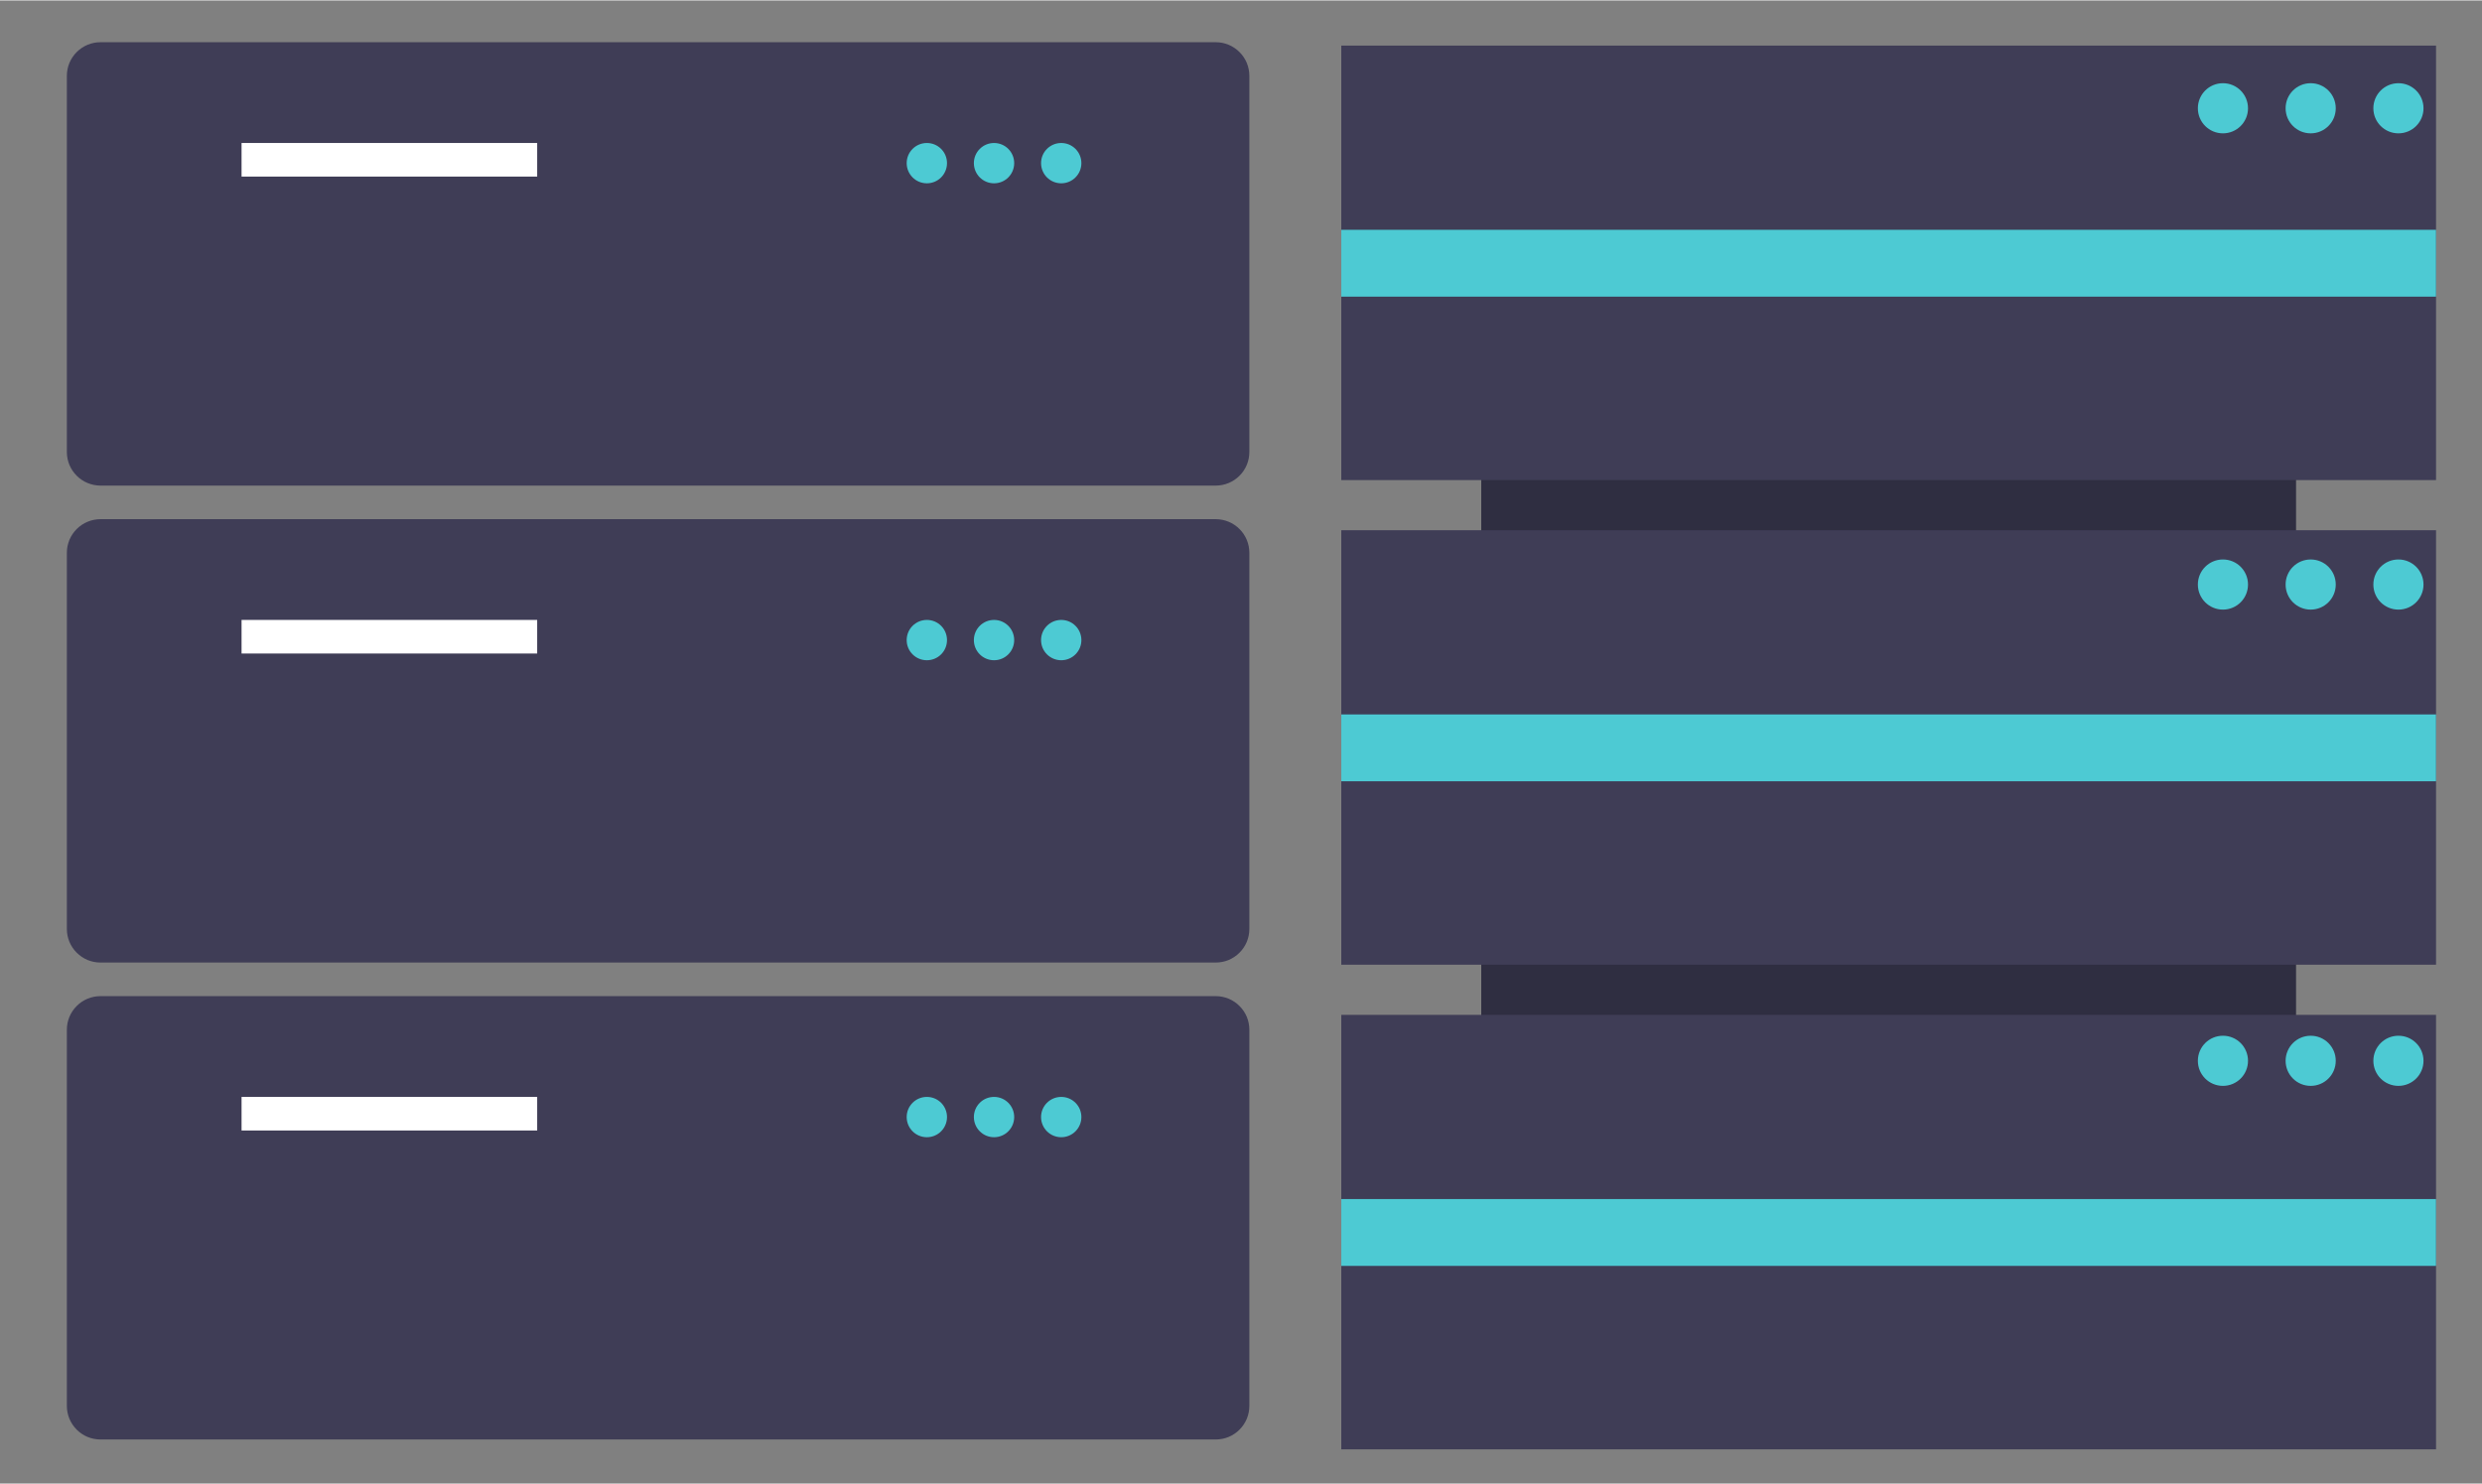 <svg version="1.2" baseProfile="tiny-ps" xmlns="http://www.w3.org/2000/svg" viewBox="0 0 594 355" width="1000" height="598">
	<rect x="0" y="0" width="594" height="355" fill="#808080" stroke="none"/>
	<title>undraw_server_cluster_jwwq-svg</title>
	<style>
		tspan { white-space:pre }
		.shp0 { fill: #2f2e41 } 
		.shp1 { fill: #3f3d56 } 
		.shp2 { fill: #4dcad3 } 
		.shp3 { fill: #ffffff } 
	</style>
	<path id="Layer" class="shp0" d="M549.5 18.81L549.5 280.81L354.5 280.81L354.5 18.81L549.5 18.81Z" />
	<path id="Layer" class="shp1" d="M321 10.81L583 10.81L583 114.81L321 114.81L321 10.81Z" />
	<path id="Layer" class="shp1" d="M321 126.81L583 126.81L583 230.81L321 230.81L321 126.81Z" />
	<path id="Layer" class="shp1" d="M321 242.81L583 242.81L583 346.81L321 346.81L321 242.81Z" />
	<path id="Layer" class="shp2" d="M321 54.9L583 54.9L583 70.9L321 70.9L321 54.9Z" />
	<path id="Layer" class="shp2" d="M321 170.9L583 170.9L583 186.9L321 186.9L321 170.9Z" />
	<path id="Layer" class="shp2" d="M321 286.9L583 286.9L583 302.9L321 302.9L321 286.9Z" />
	<path id="Layer" class="shp2" d="M532 31.81C528.68 31.81 526 29.13 526 25.81C526 22.49 528.68 19.81 532 19.81C535.32 19.81 538 22.49 538 25.81C538 29.13 535.32 31.81 532 31.81Z" />
	<path id="Layer" class="shp2" d="M553 31.81C549.68 31.81 547 29.13 547 25.81C547 22.49 549.68 19.81 553 19.81C556.32 19.81 559 22.49 559 25.81C559 29.13 556.32 31.81 553 31.81Z" />
	<path id="Layer" class="shp2" d="M574 31.81C570.68 31.81 568 29.13 568 25.81C568 22.49 570.68 19.81 574 19.81C577.32 19.81 580 22.49 580 25.81C580 29.13 577.32 31.81 574 31.81Z" />
	<path id="Layer" class="shp2" d="M532 145.81C528.68 145.81 526 143.13 526 139.81C526 136.49 528.68 133.81 532 133.81C535.32 133.81 538 136.49 538 139.81C538 143.13 535.32 145.81 532 145.81Z" />
	<path id="Layer" class="shp2" d="M553 145.81C549.68 145.81 547 143.13 547 139.81C547 136.49 549.68 133.81 553 133.81C556.32 133.81 559 136.49 559 139.81C559 143.13 556.32 145.81 553 145.81Z" />
	<path id="Layer" class="shp2" d="M574 145.81C570.68 145.81 568 143.13 568 139.81C568 136.49 570.68 133.81 574 133.81C577.32 133.81 580 136.49 580 139.81C580 143.13 577.32 145.81 574 145.81Z" />
	<path id="Layer" class="shp2" d="M532 259.81C528.68 259.81 526 257.13 526 253.81C526 250.49 528.68 247.81 532 247.81C535.32 247.81 538 250.49 538 253.81C538 257.13 535.32 259.81 532 259.81Z" />
	<path id="Layer" class="shp2" d="M553 259.81C549.68 259.81 547 257.13 547 253.81C547 250.49 549.68 247.81 553 247.81C556.32 247.81 559 250.49 559 253.81C559 257.13 556.32 259.81 553 259.81Z" />
	<path id="Layer" class="shp2" d="M574 259.81C570.68 259.81 568 257.13 568 253.81C568 250.49 570.68 247.81 574 247.81C577.32 247.81 580 250.49 580 253.81C580 257.13 577.32 259.81 574 259.81Z" />
	<path id="Layer" class="shp1" d="M290.96 116.13L24.04 116.13C22.98 116.12 21.94 115.91 20.96 115.51C19.99 115.11 19.1 114.51 18.36 113.77C17.61 113.02 17.02 112.14 16.61 111.16C16.21 110.19 16 109.14 16 108.09L16 18.04C16 16.98 16.21 15.94 16.61 14.96C17.02 13.99 17.61 13.1 18.36 12.36C19.1 11.61 19.99 11.02 20.96 10.61C21.94 10.21 22.98 10 24.04 10L290.96 10C292.02 10 293.06 10.21 294.04 10.61C295.01 11.02 295.9 11.61 296.64 12.36C297.39 13.1 297.98 13.99 298.39 14.96C298.79 15.94 299 16.98 299 18.04L299 108.09C299 109.14 298.79 110.19 298.39 111.16C297.98 112.14 297.39 113.02 296.64 113.77C295.9 114.51 295.01 115.11 294.04 115.51C293.06 115.92 292.02 116.12 290.96 116.13L290.96 116.13Z" />
	<path id="Layer" class="shp3" d="M57.81 34.12L128.56 34.12L128.56 42.16L57.81 42.16L57.81 34.12Z" />
	<path id="Layer" class="shp2" d="M221.82 43.77C219.15 43.77 216.99 41.61 216.99 38.94C216.99 36.28 219.15 34.12 221.82 34.12C224.49 34.12 226.64 36.28 226.64 38.94C226.64 41.61 224.49 43.77 221.82 43.77Z" />
	<path id="Layer" class="shp2" d="M237.9 43.77C235.23 43.77 233.07 41.61 233.07 38.94C233.07 36.28 235.23 34.12 237.9 34.12C240.57 34.12 242.72 36.28 242.72 38.94C242.72 41.61 240.57 43.77 237.9 43.77Z" />
	<path id="Layer" class="shp2" d="M253.98 43.77C251.31 43.77 249.15 41.61 249.15 38.94C249.15 36.28 251.31 34.12 253.98 34.12C256.64 34.12 258.8 36.28 258.8 38.94C258.8 41.61 256.64 43.77 253.98 43.77Z" />
	<path id="Layer" class="shp1" d="M290.96 230.29L24.04 230.29C22.98 230.29 21.94 230.08 20.96 229.68C19.99 229.27 19.1 228.68 18.36 227.93C17.61 227.19 17.02 226.3 16.61 225.33C16.21 224.35 16 223.31 16 222.25L16 132.2C16 131.15 16.21 130.1 16.61 129.13C17.02 128.15 17.61 127.27 18.36 126.52C19.1 125.78 19.99 125.18 20.96 124.78C21.94 124.37 22.98 124.17 24.04 124.16L290.96 124.16C292.02 124.17 293.06 124.37 294.04 124.78C295.01 125.18 295.9 125.78 296.64 126.52C297.39 127.27 297.98 128.15 298.39 129.13C298.79 130.1 299 131.15 299 132.2L299 222.25C299 223.31 298.79 224.35 298.39 225.33C297.98 226.3 297.39 227.19 296.64 227.93C295.9 228.68 295.01 229.27 294.04 229.68C293.06 230.08 292.02 230.29 290.96 230.29L290.96 230.29Z" />
	<path id="Layer" class="shp3" d="M57.81 148.28L128.56 148.28L128.56 156.32L57.81 156.32L57.81 148.28Z" />
	<path id="Layer" class="shp2" d="M221.82 157.93C219.15 157.93 216.99 155.78 216.99 153.11C216.99 150.44 219.15 148.28 221.82 148.28C224.49 148.28 226.64 150.44 226.64 153.11C226.64 155.78 224.49 157.93 221.82 157.93Z" />
	<path id="Layer" class="shp2" d="M237.9 157.93C235.23 157.93 233.07 155.78 233.07 153.11C233.07 150.44 235.23 148.28 237.9 148.28C240.57 148.28 242.72 150.44 242.72 153.11C242.72 155.78 240.57 157.93 237.9 157.93Z" />
	<path id="Layer" class="shp2" d="M253.98 157.93C251.31 157.93 249.15 155.78 249.15 153.11C249.15 150.44 251.31 148.28 253.98 148.28C256.64 148.28 258.8 150.44 258.8 153.11C258.8 155.78 256.64 157.93 253.98 157.93Z" />
	<path id="Layer" class="shp1" d="M290.96 344.45L24.04 344.45C22.98 344.45 21.94 344.24 20.96 343.84C19.99 343.44 19.1 342.84 18.36 342.1C17.61 341.35 17.02 340.46 16.61 339.49C16.21 338.52 16 337.47 16 336.41L16 246.37C16 245.31 16.21 244.27 16.61 243.29C17.02 242.32 17.61 241.43 18.36 240.69C19.1 239.94 19.99 239.35 20.96 238.94C21.94 238.54 22.98 238.33 24.04 238.33L290.96 238.33C292.02 238.33 293.06 238.54 294.04 238.94C295.01 239.35 295.9 239.94 296.64 240.69C297.39 241.43 297.98 242.32 298.39 243.29C298.79 244.27 299 245.31 299 246.37L299 336.41C299 337.47 298.79 338.52 298.39 339.49C297.98 340.46 297.39 341.35 296.64 342.1C295.9 342.84 295.01 343.44 294.04 343.84C293.06 344.24 292.02 344.45 290.96 344.45L290.96 344.45Z" />
	<path id="Layer" class="shp3" d="M57.81 262.45L128.56 262.45L128.56 270.49L57.81 270.49L57.81 262.45Z" />
	<path id="Layer" class="shp2" d="M221.82 272.1C219.15 272.1 216.99 269.94 216.99 267.27C216.99 264.61 219.15 262.45 221.82 262.45C224.49 262.45 226.64 264.61 226.64 267.27C226.64 269.94 224.49 272.1 221.82 272.1Z" />
	<path id="Layer" class="shp2" d="M237.9 272.1C235.23 272.1 233.07 269.94 233.07 267.27C233.07 264.61 235.23 262.45 237.9 262.45C240.57 262.45 242.72 264.61 242.72 267.27C242.72 269.94 240.57 272.1 237.9 272.1Z" />
	<path id="Layer" class="shp2" d="M253.98 272.1C251.31 272.1 249.15 269.94 249.15 267.27C249.15 264.61 251.31 262.45 253.98 262.45C256.64 262.45 258.8 264.61 258.8 267.27C258.8 269.94 256.64 272.1 253.98 272.1Z" />
</svg>